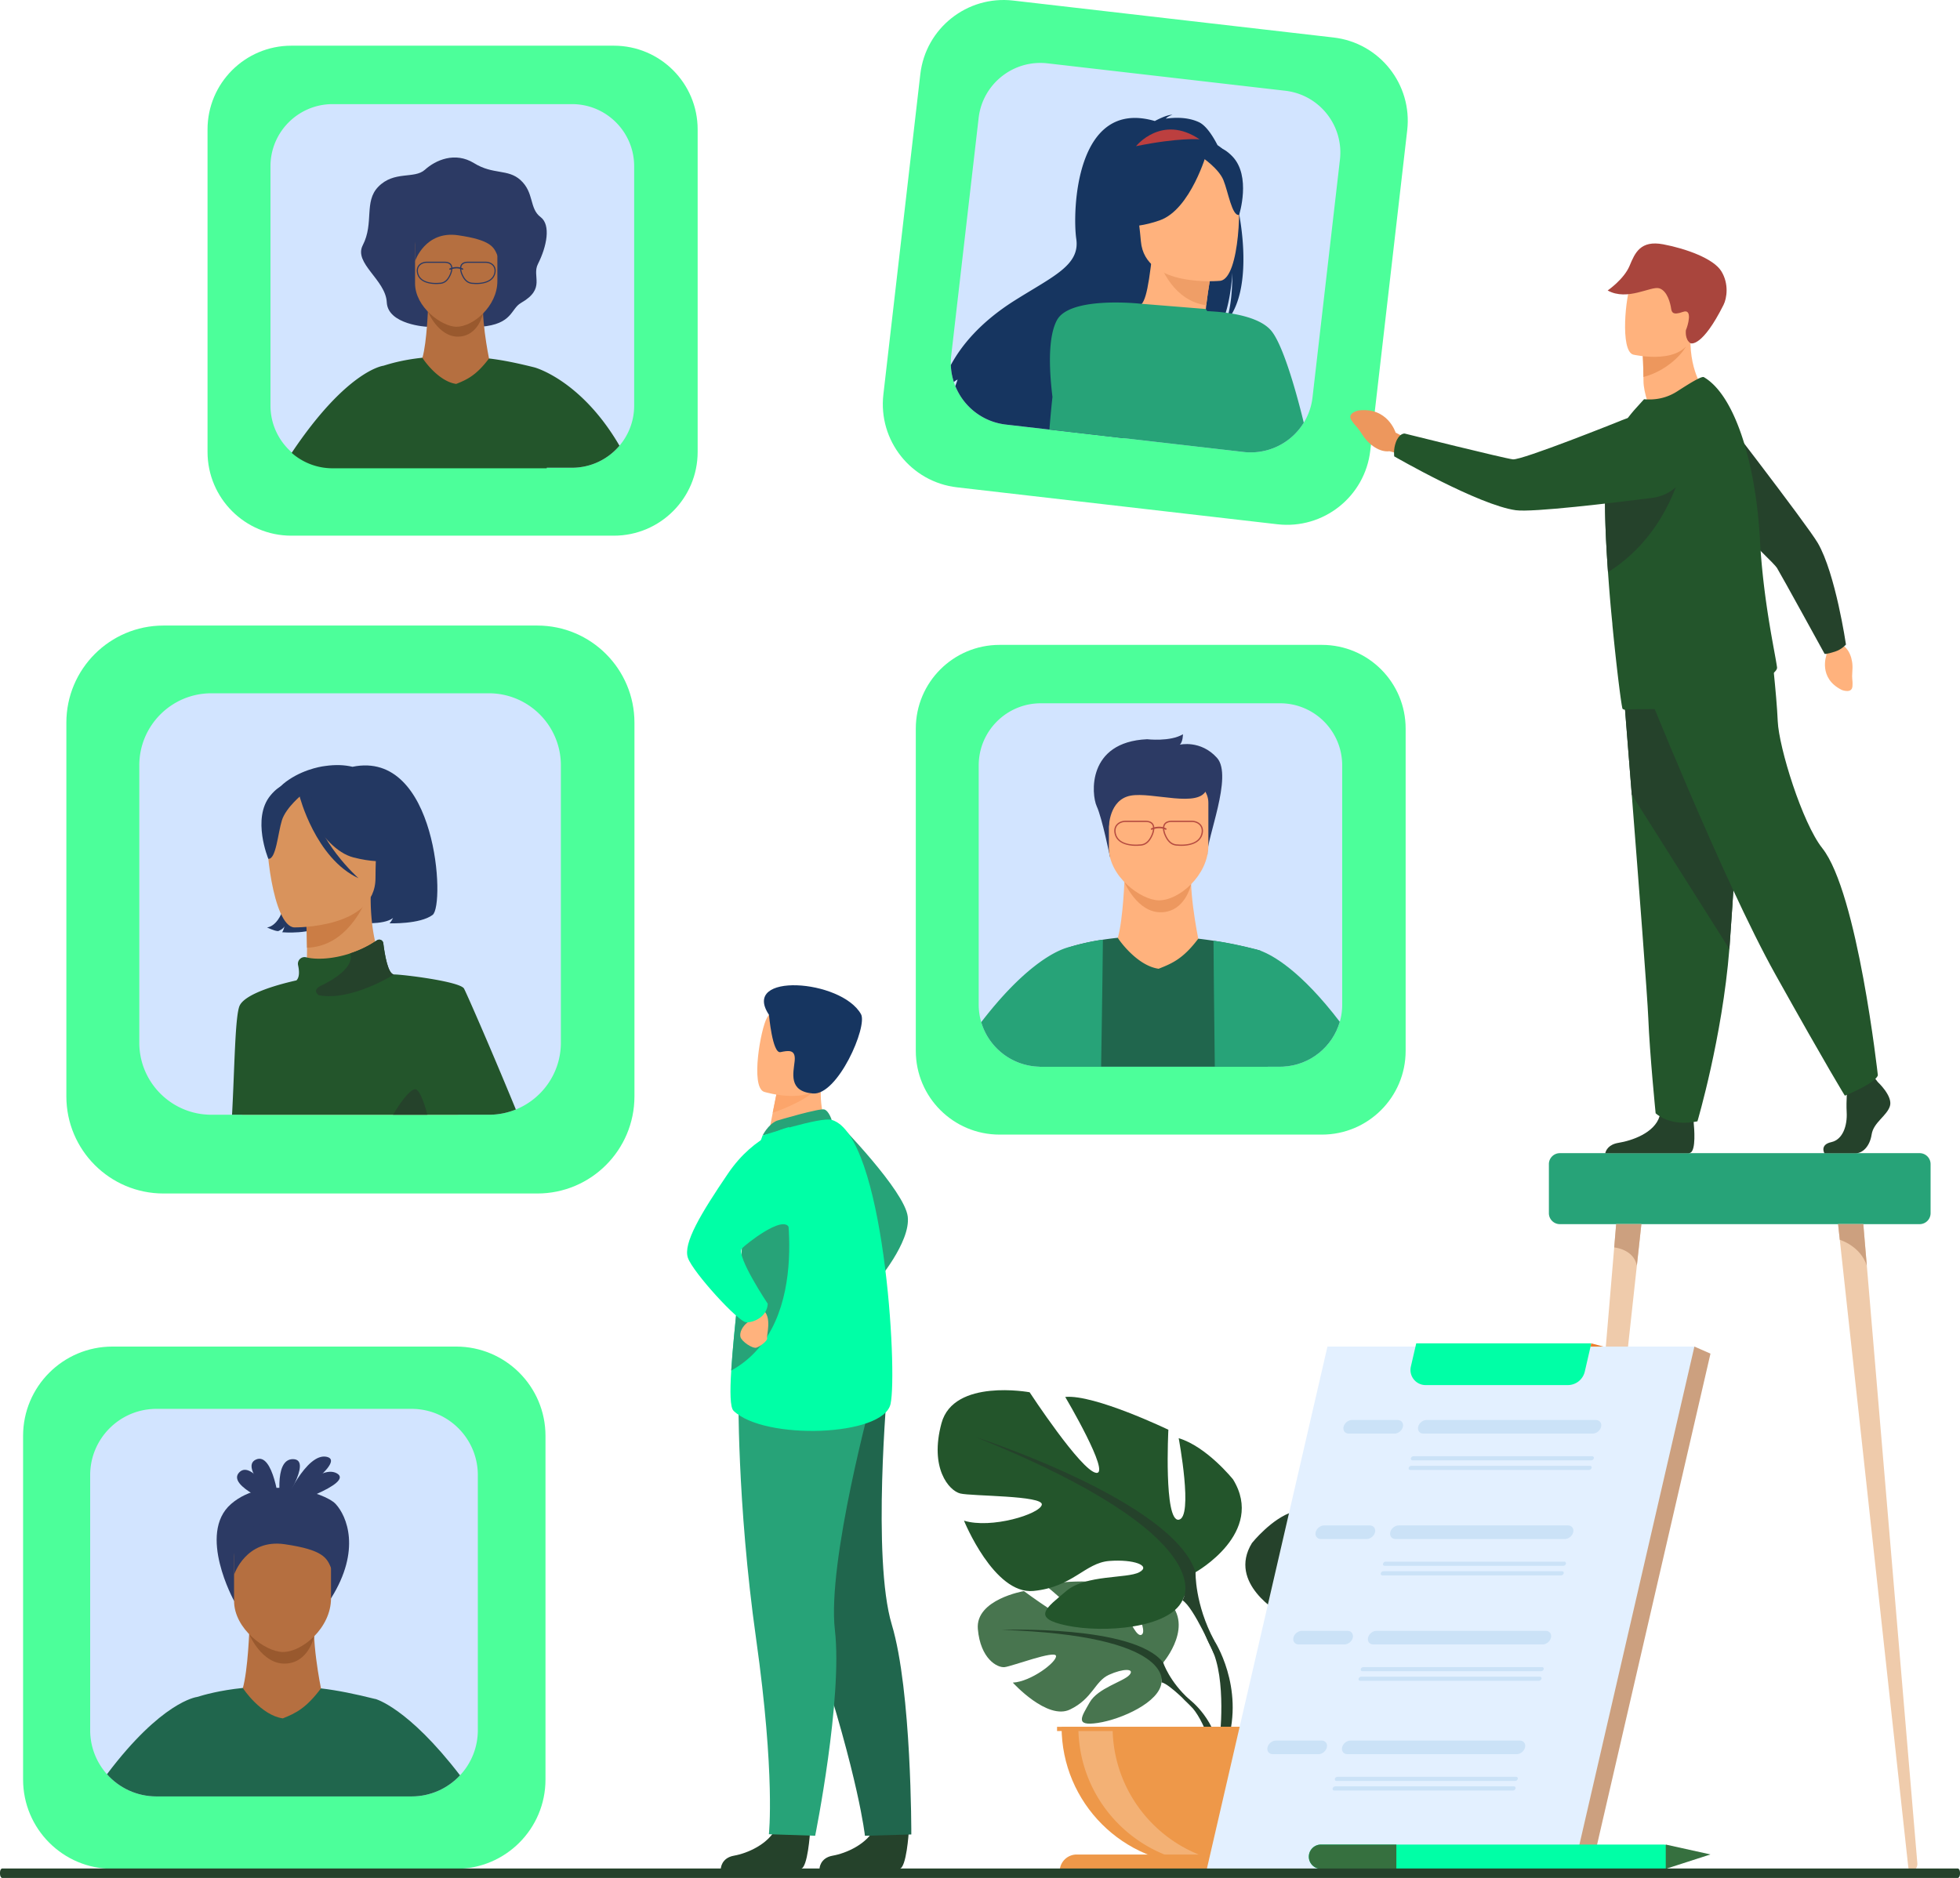 <svg xmlns="http://www.w3.org/2000/svg" width="14360" height="13762.248" viewBox="0 0 14360 13762.248"><g transform="translate(-11236.648 -4185.752)"><path d="M19758.7,16369.7s245.6-286.57,15.1-468.7c0,0-168.369-101.89-305.7-93.56,0,0,194.561,326.22,131.689,358.58-62.98,32.47-190.641-379.14-190.641-379.14s-383.131-37.07-506.41,22.1c0,0,327.58,268.09,258.539,284.1-69.01,15.93-422.77-247.23-422.77-247.23s-356.631,60.7-337.619,278.26,141.84,284.74,195.881,278.971c54.02-5.74,369.971-126.32,376.85-82.18,6.9,44.28-183.34,188.91-316.471,195.689,0,0,251.461,277.34,418.58,197.32,167.01-80.131,181.289-206.971,285.439-254.529,104.26-47.561,193.109-47.461,150.08,1.119-42.93,48.49-231.439,95.631-291,201.02-59.59,105.391-113.09,176.461,59.779,150.381,172.971-25.98,454-152.43,466.33-297.359l12.34-144.84Z" fill="#48754f"/><path d="M18576.1,16130s968.619-37.29,1182.59,239.73c0,0,47.24,141.641,192.891,270.76l22.689,61.74s-167.939-176.881-227.92-187.66C19746.35,16514.57,19840.23,16171.38,18576.1,16130Z" fill="#25422b"/><path d="M19951.6,16640.5s207.91,153.67,222.289,428.439l-37.711,3.391s-66.449-284.119-186.43-395.15c-120.07-111.141,1.85-36.68,1.85-36.68Z" fill="#25422b"/><path d="M20617.6,16009.3s-390.83-218.88-208.41-515.84c0,0,145.85-182.42,302.189-229.27,0,0-83.42,442.92,0,453.29,83.391,10.49,57.311-500.23,57.311-500.23s411.631-197.94,573.15-182.32c0,0-255.25,432.44-171.891,422.05,83.35-10.47,369.9-448.13,369.9-448.13s422.16-78.17,489.76,171.95c67.8,250.1-41.68,375.21-104.09,390.83-62.619,15.61-463.83,10.37-453.461,62.45,10.561,52.17,281.57,135.48,432.52,88.64,0,0-166.711,411.59-385.461,390.73-218.961-20.74-286.76-156.22-422.16-166.71-135.48-10.37-234.49,26.1-166.711,62.56,67.7,36.47,296.93,11.92,406.4,104.99s198.02,150.37-5.18,191.97c-203.2,41.69-568.02,15.71-640.949-140.63l-72.92-156.33Z" fill="#25422b"/><path d="M21836.8,15259s-1094.07,354.35-1219.18,750.33c0,0,5.24,177.19-104.16,380.35v78.17s114.52-265.71,177.08-302.19c0,0-244.881-343.88,1146.26-906.66Z" fill="#6bb7bf"/><path d="M20513.5,16389.6s-168.76,256.289-72.619,568.25l43.449-11.73s-42.119-343.57,46.119-516.34C20618.789,16256.989,20513.5,16389.6,20513.5,16389.6Z" fill="#6bb7bf"/><path d="M19995.9,15707.5s515.119-288.53,274.77-680.1c0,0-192.289-240.35-398.34-302.19,0,0,109.811,583.84,0,597.6-109.9,13.78-75.6-659.43-75.6-659.43s-542.641-261.02-755.57-240.35c0,0,336.58,570.07,226.689,556.3-109.92-13.67-487.7-590.62-487.7-590.62s-556.32-103.02-645.58,226.59c-89.35,329.73,54.961,494.58,137.34,515.22,82.369,20.56,611.25,13.68,597.59,82.4-13.76,68.71-370.9,178.61-570.18,116.77,0,0,219.82,542.56,508.369,515.14,288.42-27.54,377.779-206.05,556.289-219.83,178.641-13.76,309.07,34.42,219.82,82.5-89.26,48.05-391.449,15.71-535.76,138.35-144.221,122.63-261.01,198.13,6.881,253.09s748.689,20.64,844.84-185.41l96.141-206.03Z" fill="#23552b"/><path d="M18388.7,14718.3s1442.35,467.05,1607.2,989.17c0,0-6.881,233.47,137.43,501.36v103.01s-151.189-350.27-233.57-398.34c0,0,322.83-453.38-1511.061-1195.2Z" fill="#25422b"/><path d="M20133.3,16208.9s222.391,337.82,95.641,749.01l-57.311-15.42s55.561-452.881-60.82-680.69c-116.369-227.73,22.49-52.9,22.49-52.9Z" fill="#25422b"/><path d="M20023.5,17849.6c557.24,0,1009.061-451.85,1009.061-1009.189H19014.4C19014.4,17397.75,19466.16,17849.6,20023.5,17849.6Z" fill="#ee9849"/><path d="M20271.8,17841.8a1012.106,1012.106,0,0,1-125.33,7.8c-557.34,0-1009.09-451.85-1009.09-1009.189h250.74c0,514.92,385.49,939.65,883.68,1001.391Z" fill="#f3b175"/><path d="M21046.5,17900.8H19000.42a124.541,124.541,0,0,1,124.49-124.5h1797.02a124.546,124.546,0,0,1,124.57,124.5Z" fill="#ee9849"/><path d="M18981.2,16871.4h2074.3v-31H18981.2Z" fill="#ee9849"/><path d="M25301,13156.7H22664.98c-44.27,0-80.369-36.05-80.369-80.2v-359.84c0-44.15,36.1-80.2,80.369-80.2H25301a80.4,80.4,0,0,1,80.16,80.2v359.84A80.4,80.4,0,0,1,25301,13156.7Z" fill="#27a378"/><path d="M23262.2,13156.7l-33.1,304.46-480.98,4407.16c-1.189,15.42-12.16,27.02-25.119,27.02-24.73,0-43.869-25.58-41.279-54.961l381.471-4513.16,14.359-170.52h184.65Z" fill="#efcbab"/><path d="M23262.2,13156.7l-33.1,304.46c-22.73-121.3-165.91-133.94-165.91-133.94l14.359-170.52Z" fill="#cca07f"/><path d="M25242.8,17895.4c-12.961,0-23.93-11.6-25.119-27.02l-480.98-4407.16-20.74-189.92-12.369-114.54h184.66l14.35,170.52,11.369,133.74,370.109,4379.421c2.59,29.381-16.551,54.961-41.279,54.961Z" fill="#efcbab"/><path d="M24913.9,13461c-47.061-145.05-197.82-189.62-197.82-189.62l-.189-.1-12.369-114.54h184.66l14.35,170.52Z" fill="#cca07f"/><path d="M15734,8111.38H13371.2c-339.07,0-614.03-274.88-614.03-614V5134.55c0-339.12,274.96-613.99,614.03-613.99H15734c339.16,0,614.03,274.87,614.03,613.99V7497.38C16348.03,7836.5,16073.16,8111.38,15734,8111.38Z" fill="#4cff9a"/><path d="M15882.9,5404.43V7157.84a453.815,453.815,0,0,1-107.64,294.17c-83.51,98.69-208.4,161.42-347.89,161.42h-1753.49a453.268,453.268,0,0,1-300.33-113.02c-95.22-83.53-155.32-206.03-155.32-342.57V5404.43c0-251.62,204.01-455.67,455.65-455.67h1753.49c251.66,0,455.53,204.05,455.53,455.67Z" fill="#d2e4ff"/><path d="M14364.4,6580.32s-286.07-14.34-294.09-179.41c-8.02-165.09-244.36-285.48-175.84-417.99,83.91-162.56,7.3-318.8,113.29-428.07,116.69-120.41,264.2-55,342.05-125.15,77.75-70.16,220.01-134.83,360.33-48.16s247.43,40.02,339.68,123.49c101.9,92.21,63.28,208.29,147.31,271.32,77.03,57.77,45.7,215.65-19.23,343.91-46.74,92.47,61.02,179.11-124.07,285.36-76.93,44.23-60.3,155.5-294.07,174.7-105.39,8.64-333.94-40.7-395.36,0Z" fill="#2c3a64"/><path d="M14373,6433.91s-8.32,257.94-41.3,373.48l-261.31,182.29,983.52,147.18-234.51-324.08s-70.87-345.84-33.68-473.76c37.17-127.95-412.72,94.89-412.72,94.89Z" fill="#b56f40"/><path d="M14371.5,6469.53c0-.08,77.85,187.23,224.34,183.12,146.47-4.13,179.85-169.8,179.85-169.8l-404.19-13.32Z" fill="#99592e"/><path d="M14579,6580.3c-106.11-1.89-301.47-143.21-301.47-318.28V5988.87c0-63.91,44.57-116.22,99.01-116.22h405.02c54.44,0,99.01,52.31,99.01,116.22v257.7c0,183.56-179.75,335.86-301.57,333.73Z" fill="#b56f40"/><path d="M15153.8,6878.54c0-.02-.1-.02-.1-.04-119.05-29.91-231.02-53.7-334.36-65.72-91.41,121.2-156.84,153.52-240.35,186.51-134.24-18.55-247.35-188.09-247.35-191.9-146.27,14.94-244.76,45.89-285.04,58.43a1.926,1.926,0,0,0-.4.08c-11.7,1.47-273.23,42.04-672.69,638.62a453.184,453.184,0,0,0,300.33,113.04h1568.689c-.1-1.39-.1-2.73-.19-4.13h184.99c139.49,0,264.38-62.73,347.89-161.42-280.71-482-621.42-573.47-621.42-573.47Z" fill="#23552b"/><path d="M14277.5,6099.64s73.64-224.94,315.03-189.84c241.49,35.08,262.33,86.67,288.01,146.49,25.69,59.84,75.2-218.72,75.2-218.72L14671,5752.96s-344.6,39.21-369.37,97l-24.75,57.77.62,191.91Z" fill="#2c3a64"/><path d="M14858.3,6184.05c-7.52,37.19-35.46,60.92-83.02,70.57-36.25,7.42-70.77,3.39-71.07,3.31h-.52c-35.33,0-60.4-20.62-78.79-64.81-2.55-5.76-7.69-19.7-8.93-34.3v-.07c2.47.99,4.83,2.09,7.3,3.36a5.044,5.044,0,0,0,4.73-8.91,91.315,91.315,0,0,0-12.03-5.14v-.12c.52-6.84,2.28-13.44,5.96-18.97,7.5-11.36,22.2-17.07,43.56-17.07h128.08c22.71,0,42.63,8.34,54.44,22.86,10.59,12.86,14.18,29.93,10.29,49.29Zm-316.07-24.39c-1.44,14.32-6.58,27.78-8.84,33.46-18.48,44.19-43.55,64.81-78.88,64.81h-.52c-.4.08-34.82,4.11-71.09-3.31-47.54-9.65-75.48-33.38-82.98-70.57-3.8-19.36-.42-36.43,10.27-49.29,11.81-14.52,31.73-22.86,54.44-22.86h128.18c21.38,0,35.96,5.71,43.56,17.07,3.81,5.79,5.54,12.71,5.96,19.89v.05a108.725,108.725,0,0,0-11.21,4.17,5.061,5.061,0,0,0-2.55,6.68,5.224,5.224,0,0,0,4.61,2.95,5.644,5.644,0,0,0,2.17-.46c.1-.05,2.67-1.17,6.88-2.63v.04Zm312.36-30.27c-13.56-16.49-35.76-25.88-61.02-25.88h-128.08c-24.45,0-41.4,6.94-50.65,20.78a44.9,44.9,0,0,0-7.18,21.19v.06c-21.48-5.36-42.44-2.63-57.01,1v-.08a46.721,46.721,0,0,0-7.28-22.17c-9.16-13.84-26.21-20.78-50.56-20.78h-128.18c-25.26,0-47.56,9.39-61.02,25.88-12.22,14.94-16.33,34.46-11.9,56.32,14.58,72.46,97.99,81.7,139.69,81.7a226.494,226.494,0,0,0,23.31-1.08c39.02-.06,66.46-22.34,86.38-69.99,3.39-8.16,8.94-23.4,9.75-39.33h0c13.88-3.69,35.14-7.02,56.52-1.16h0c.6,16.34,6.26,32.15,9.65,40.49,20.02,47.65,47.44,69.93,86.48,69.99a226.585,226.585,0,0,0,23.32,1.08c41.69,0,125.11-9.24,139.68-81.62,4.43-21.94.32-41.46-11.9-56.4Z" fill="#2c3a64"/><path d="M20595.6,8027.75l-2347.291-270.68c-336.811-38.87-578.4-343.45-539.57-680.31l270.66-2347.28c38.83-336.88,343.49-578.47,680.289-539.63l2347.3,270.71c336.82,38.84,578.51,343.42,539.631,680.29L21276.01,7488.12c-38.881,336.89-343.5,578.48-680.41,539.63Z" fill="#4cff9a"/><path d="M21053.7,5355.71,20852.83,7097.58a451.971,451.971,0,0,1-63.99,185.65v.08a455.617,455.617,0,0,1-391.859,217.68h-.1a446.736,446.736,0,0,1-48.9-2.98l-738.439-85.16-146.051-16.83-477.131-55.06-61.32-7.1-318.939-36.77c-171.529-19.78-309.881-132.47-370.289-282.05-4.01-9.73-7.6-19.54-10.779-29.51a454.06,454.06,0,0,1-19.311-193.25l200.91-1741.86c28.75-249.99,254.83-429.32,504.85-400.46L20653.34,4850.8c249.92,28.86,429.08,254.85,400.359,504.91Z" fill="#d2e4ff"/><path d="M20316.1,5757.73c-.2-1.42-.42-2.81-.721-4.13-5.66-31.83-12.029-63.41-18.91-94.48v-.08c38.73-249.02-56.91-355.47-139.58-409.49v-.02c-44.49-86.83-91.93-148.01-136.939-168.76-82.16-37.95-176.461-34.9-241.789-25.51,15.42-18.86,48.08-28.02,48.08-28.02-41.2-2.63-128.7,45.43-128.7,45.43-584.971-170.58-603.779,671.2-575.52,864.05,28.131,192.85-168.68,273.13-450.631,450.73-256.17,161.35-394.119,335.31-468.381,473.25a447.136,447.136,0,0,0,22.08,124.83c9.25-8.32,18.48-14.6,27.631-17.97-.51,1.71-7.49,20.7-16.85,47.48,60.41,149.58,198.76,262.27,370.289,282.05l318.939,36.77,61.32,7.1,477.131,55.06c50.109-71.05,104.77-144.6,161.471-217.58,138.051-177.92,288.939-352.52,420.221-479.59,43.33-41.95,84.43-78.65,122.311-108.66,1.34-1.07,2.779-2.23,4.131-3.31,18.369-32.64,33.26-70.49,45.189-109.63,40.359-132.02,47.961-279,48.58-293.6.1,136.36-11.91,230.92-27.52,296.47a515.072,515.072,0,0,1-19.721,65.23,353.951,353.951,0,0,0,44.779-61.34c99.43-170.42,100.67-456.28,53.109-726.28Z" fill="#163560"/><path d="M20079.3,6640.23c1.84,1.05-192.609,75.11-326.131,21.49-125.609-50.35-191.039-228.34-189.2-228.52,56.189-4.59,80.74-78.25,116.99-402.85l24.25,7.77,408.189,130.85s-24.76,130.34-39.24,254.12c-12.32,103.93-17.35,203.28,5.141,217.14Z" fill="#ffb27d"/><path d="M19559.9,5257.08s188.18-237.43,465.211-50.54C20025.111,5206.54,19871.861,5193.15,19559.9,5257.08Z" fill="#bc3f3f"/><path d="M20113.4,6168.97s-24.76,130.34-39.24,254.12c-232.949-33.53-331.98-260.98-368.949-384.97Z" fill="#ef9e67"/><path d="M20178.8,6243.45s-553.84,55.9-583.439-289.56c-29.471-345.46-120.779-570.91,231.641-621.21,352.32-50.31,432.42,75.66,470.33,188.57s24.77,698.75-118.529,722.2Z" fill="#ffb27d"/><path d="M20078.9,5302.93s-117.721,418.13-345.75,497.71c-227.92,79.59-334.35,25.65-334.35,25.65s166.83-157.08,183.061-408.12c0,0,366.18-298.52,497.039-115.24Z" fill="#163560"/><path d="M20043.9,5339s121.1,80.94,156.119,166.57c35.131,85.67,62.75,265.74,115.039,255.13,0,0,91.211-285.16-50.529-430.17-150.279-153.77-220.631,8.47-220.631,8.47Z" fill="#163560"/><path d="M20553.4,6613.02c-57.539-72.12-175.15-109.63-290.49-129.01-8.43-1.32-16.75-2.66-25.061-3.89-7.1-.98-14.08-1.98-21.061-2.87-48.7-6.37-95.32-9.66-135.08-11.39-5.939-8.42-9.551-13.6-10.67-15.17a2.46,2.46,0,0,1-.42-.51l-468.381-37.92-4.939-.42s-.3,0-.92-.04c-.3,0-.619-.1-1.039-.1-35.33-3.79-520.461-51.95-614.34,119.21-61.32,111.89-62.561,325.92-33.49,563.44-8.83,80.56-16.01,162.52-22.49,239.51l61.32,7.1,477.131,55.06,146.051,16.83,738.439,85.16a446.707,446.707,0,0,0,48.9,2.98h.1a455.617,455.617,0,0,0,391.859-217.68v-.08C20717.85,6992.55,20628.99,6707.93,20553.4,6613.02Z" fill="#27a378"/><path d="M20921.5,12500.5H18559.93c-338.859,0-613.631-274.77-613.631-613.67V9525.33c0-338.94,274.77-613.66,613.631-613.66H20921.5c338.84,0,613.631,274.72,613.631,613.66v2361.5C21535.131,12225.73,21260.342,12500.5,20921.5,12500.5Z" fill="#4cff9a"/><path d="M21070.3,9795.08v1752.39a462.07,462.07,0,0,1-17.551,126.25c-52.881,183.19-217.539,318.98-415.471,328.55-7.4.4-14.8.58-22.3.58H18862.529c-3.17,0-6.26,0-9.449-.18-2.869,0-5.939-.08-8.93-.24-198.66-7.84-364.551-142.98-418.471-326a453.134,453.134,0,0,1-18.48-128.96V9795.08c0-251.56,203.9-455.46,455.33-455.46h1752.449c251.461,0,455.32,203.9,455.32,455.46Z" fill="#d2e4ff"/><path d="M19476.4,10607s-10.051,311.66-49.91,451.27l-315.75,220.23,1188.439,177.88-283.41-391.63s-85.561-417.84-40.66-572.43c44.869-154.56-498.711,114.68-498.711,114.68Z" fill="#ffb27d"/><path d="M19474.8,10650c0-.1,93.881,226.21,270.961,221.22,177-4.96,217.26-205.15,217.26-205.15L19474.8,10650Z" fill="#ed985f"/><path d="M19369.1,10466.9s-57.211-285.38-97.07-371.83c-39.85-86.4-73.15-472.03,368.949-491.98,0,0,169.6,19.95,262.641-36.56,0,0,0,56.51-23.211,76.46,0,0,152.85-36.57,272.52,96.41s-79.711,598.38-69.76,708.07l-714.07,19.43Z" fill="#2c3a64"/><path d="M19725.4,10783.8c-128.2-2.25-364.35-173.03-364.35-384.54v-330.03c0-77.25,53.92-140.45,119.67-140.45h489.34c65.84,0,119.76,63.2,119.76,140.45v311.34C20089.82,10602.359,19872.48,10786.39,19725.4,10783.8Z" fill="#ffb27d"/><path d="M19361.1,10245.5s.721-198.3,157.779-228.78c157.051-30.5,508.66,96.63,558.471-47.96,49.91-144.6-679.48-142.11-716.25-49.88C19324.43,10011.149,19361.1,10245.5,19361.1,10245.5Z" fill="#2c3a64"/><path d="M20525.6,12002.8H18862.5c-3.17,0-6.26,0-9.449-.18,42.119-380.98,132.41-840.47,204.619-870.72,0,0,8.211-3.05,24.15-7.99a1.207,1.207,0,0,1,.4-.08c37.7-11.81,117.711-33.8,233.99-51.63.189,0,.609-.08.811-.08q50.414-7.77,109.5-13.94c0,4.63,136.721,204.48,298.92,226.91,100.859-39.9,180.051-73.86,290.359-220.39,36.381,4.29,73.641,9.23,111.77,15.18,92.65,14.25,190.32,33.64,292.221,59.36,12.131,2.97,24.25,6.1,36.471,9.39h.1c4.83,1.16,9.65,2.48,14.48,3.79,0,0,1.24,5.03,4.109,34.88v.08c6.279,67.68,21.16,262.85,50.65,815.42Z" fill="#20664d"/><path d="M19070.8,11126a9.076,9.076,0,0,0-1.221.32,235.447,235.447,0,0,0-25.381,7.36c-.619.24-1.34.4-1.859.58a6.181,6.181,0,0,1-1.41.48,5.744,5.744,0,0,1-1.039.33c-87.721,30.41-307.43,141.89-614.25,541.35,53.92,183.02,219.811,318.16,418.471,326,2.99.16,6.061.24,8.93.24,3.189.18,6.279.18,9.449.18h441.48c4.83-281.39,8.221-526.19,10.369-693.979.82-74.1,1.561-133.12,2.051-173.79.42-40.74.619-62.91.619-62.91-.2,0-.619.08-.811.08-87.01,10.41-193.73,38.92-245.4,53.76Z" fill="#27a378"/><path d="M20470.8,11152.5c-22.279-8.31-37.59-11.7-45.189-13.02-.2,0-.32,0-.32-.08-58.74-14.83-191.449-46.74-297.76-59.52v.08c0,2.39.3,53.08,1.02,140.56v.08c.52,56.08,1.141,127.31,1.85,210.58,1.539,155.08,3.59,352.06,6.58,571.7h477.93c7.5,0,14.9-.18,22.3-.58,197.93-9.57,362.59-145.36,415.471-328.55-286.971-375.73-491.91-488-581.881-521.25Z" fill="#27a378"/><path d="M20039.3,10290.8c-8.41,41.74-39.859,68.44-93.26,79.33-40.779,8.32-79.51,3.79-79.93,3.71h-.6c-39.66,0-67.8-23.17-88.65-72.89-2.68-6.51-8.52-22.09-9.949-38.58v-.02a73.8,73.8,0,0,1,8.211,3.75,5.668,5.668,0,1,0,5.318-10.01,102.312,102.312,0,0,0-13.631-5.84v-.08c.59-7.68,2.551-15.02,6.66-21.36,8.529-12.7,25.061-19.21,48.99-19.21h144.119c25.58,0,47.859,9.4,61.32,25.73,11.8,14.5,15.83,33.72,11.4,55.47Zm-355.391-27.43c-1.561,16.07-7.3,31.23-9.869,37.58-20.859,49.72-49,72.89-88.641,72.89h-.619c-.41.08-39.24,4.61-79.92-3.71-53.5-10.89-84.83-37.59-93.27-79.33-4.4-21.75-.391-40.97,11.41-55.47,13.359-16.33,35.75-25.73,61.32-25.73h144.01c24.029,0,40.58,6.51,49,19.21,4.41,6.52,6.359,14.36,6.779,22.35v.1a118.783,118.783,0,0,0-12.641,4.69,5.665,5.665,0,0,0,2.371,10.81,5.476,5.476,0,0,0,2.35-.5c.1-.06,2.99-1.32,7.721-2.95v.06Zm351.279-34.06c-15.211-18.55-40.16-29.2-68.609-29.2h-144.119c-27.32,0-46.52,7.94-56.91,23.41a54.24,54.24,0,0,0-8.1,23.85v.06c-24.141-5.98-47.66-2.91-63.99,1.18v-.1c-.83-8.81-3.189-17.39-8.211-24.99-10.391-15.47-29.5-23.41-56.92-23.41h-144.01c-28.461,0-53.4,10.65-68.619,29.2-13.76,16.83-18.381,38.74-13.439,63.39,16.43,81.4,110.221,91.77,157.039,91.77,14.4,0,24.449-1,26.3-1.16,43.85-.08,74.68-25.12,97.17-78.72,3.811-9.08,9.961-26.31,10.891-44.19v-.03c15.52-4.16,39.439-7.87,63.471-1.33v.02c.721,18.41,7.1,36.21,10.99,45.53,22.5,53.6,53.32,78.64,97.18,78.72,1.85.16,11.82,1.16,26.3,1.16,46.84,0,140.619-10.37,157.051-91.77,4.93-24.65.3-46.56-13.461-63.39Z" fill="#b64c41"/><path d="M15173.2,12932.1H12434.48c-393,0-711.62-318.62-711.62-711.72V9481.68c0-393.04,318.62-711.68,711.62-711.68H15173.2c393.1,0,711.74,318.64,711.74,711.68v2738.7C15884.94,12613.479,15566.3,12932.1,15173.2,12932.1Z" fill="#4cff9a"/><path d="M15345.9,9794.5v2032.3c0,221.53-136.42,411.25-329.83,489.62-11.41,4.63-22.91,8.83-34.72,12.64a525.549,525.549,0,0,1-163.61,25.89H12785.37c-291.7,0-528.16-236.46-528.16-528.15V9794.5c0-291.72,236.46-528.16,528.16-528.16h2032.37c291.72,0,528.16,236.44,528.16,528.16Z" fill="#d2e4ff"/><path d="M13819.1,9805.05h0c-56.81-13.62-122.95-16.87-199.89-5.84,0,0-137.75,13.56-267.27,101.04-103.02,69.53-251.66,219.71-85.45,631.57l78.77,141.67c-26.28,308.57-152.53,308.59-152.53,308.59s55.28,27.22,81.88,27.22c0,0,38.92-14.88,46.62-36.4,0,0-7.7,33.82-17.67,44.59,0,0,214.27,20.3,321.3-60.58,58.14-43.99,121.82-147.16,162.92-252.34l162.08,11.41c1.75,69.7-23.22,149.42-101.18,232.7,0,0,199.89,19.62,267.59-35.74,0,0-13.36,26.98-25.69,39.1,0,0,223.5,8.04,315.75-61.67,92.35-69.7,33.08-1213.17-587.229-1085.32Z" fill="#233862"/><path d="M14593.5,12355H13011.15c-19.21-122.74-31.01-237.28-23.61-347.16,9.33-138.01,70.25-262.29,142.16-363.19,117.19-164.55,263.46-267.29,263.46-267.29s3.69-.74,9.95-1.81c11.31-1.98,30.83-5.11,51.67-7h.32c19.62-10.39,27.63-82.04,30.09-165.97.62-23.33.82-47.59.82-71.71-.1-20.88-.4-41.92-.82-62.6-.3-9.65-.52-19.2-.82-28.69-.12-2.72-.12-5.37-.22-8-.1-4.05-.3-8-.4-11.97-.1-3.05-.2-6.08-.32-9.13-.1-4.78-.4-9.41-.49-14.02-.32-6.26-.52-12.38-.72-18.4-.12-1.3-.22-2.55-.22-3.85-.2-5.7-.52-11.23-.72-16.67-.3-6.58-.72-13.02-1.02-19.13l-.2-4.7c-.51-9.81-1.04-18.96-1.55-27.2-.1-2.23-.2-4.45-.3-6.6-.12-2.55-.22-4.95-.42-7.26-.2-2.29-.2-4.53-.4-6.58-.42-6.94-.82-12.78-1.14-17.49,0-1.08-.1-2.07-.19-3.05-.12-1.16-.12-2.21-.22-3.13-.3-4.37-.4-6.7-.4-6.7l267.05-52.83h.1l182.94-36.27,21.48-4.23,5.34-1.05v.34a1609.08,1609.08,0,0,0,10.27,189.78,1267.157,1267.157,0,0,0,22.39,134.14v.08c33.28,147.59,85.15,236.48,122.64,251.12h0a26.294,26.294,0,0,0,3.79,1.34c182.12,37.34,458.95,509.83,482.06,1016.88Z" fill="#d9935c"/><path d="M13475.4,10855.7s10.17,141.66,10.47,275.13c251.95-7.1,385.08-236.9,439.62-364.29Z" fill="#cb7d45"/><path d="M13391.3,10982.1s595.96,9.83,596.38-361.42c.4-371.28,77.65-620.05-302.91-642.02-380.48-22-454.64,119.58-484.83,243.5-30.31,123.87,36.25,747.81,191.36,759.94Z" fill="#d9935c"/><path d="M13413.3,9969.52s163.22,435.56,413.64,499.97c250.54,64.39,359.1-2.71,359.1-2.71s-192.07-152.59-231.94-418.99c0,0-417.64-285.59-540.8-78.27Z" fill="#233862"/><path d="M13453.8,10004.9s-121.82,97.25-151.61,191.79c-29.69,94.55-43.04,289.17-99.75,282.57,0,0-122.96-296.05,15.22-463.55,146.46-177.58,236.14-10.81,236.14-10.81Z" fill="#233862"/><path d="M13431.2,10019.6s116.26,456.12,432.22,602.21c0,0-315.96-280.24-342.87-581.35C13493.75,9739.37,13431.2,10019.6,13431.2,10019.6Z" fill="#233862"/><path d="M14938.6,12129.6c-10.15-24.23-20.22-48.16-29.99-71.69q-7.545-17.7-14.78-34.91a2.465,2.465,0,0,0-.32-.94c-137.73-327.06-246.83-573.99-257.5-592.04-30.73-51.94-450.53-103.47-512.05-103.13-44.68,0-69.13-147.84-78.98-228.79-2.89-22.27-28.14-33.97-46.75-21.27-4.3,2.95-8.83,5.94-13.24,8.73-5.54,3.55-10.98,7.02-16.43,10.47q-8.339,5.084-16.65,9.89c-3.69,2.15-7.4,4.29-11.09,6.36-4.2,2.39-8.43,4.61-12.64,6.84-3.79,2.06-7.7,4.03-11.5,6.03-3.79,1.95-7.6,3.86-11.51,5.76-3.89,1.89-7.6,3.71-11.39,5.52-3.09,1.4-6.06,2.81-9.15,4.21-5.54,2.55-11.09,5.02-16.73,7.32-3.91,1.75-8.02,3.39-11.93,5.04-2.77,1.16-5.64,2.32-8.41,3.39-15.32,6-30.73,11.53-45.83,16.47-127.98,42.06-247.65,46.03-316.56,29.7-1.76-.42-3.39-.82-5.03-1.24-35.13-9.07-67.18,22.17-59.58,57.71,9.25,42.05,11.61,88.06-12.12,111.29-106.63,23.75-366.09,89.98-414.66,182.3-34.94,66.21-38.11,455.94-57.01,802.36h1880.95a525.549,525.549,0,0,0,163.61-25.89c11.81-3.81,23.31-8.01,34.72-12.64-26.18-63.77-52.18-126.35-77.45-186.85Z" fill="#23552b"/><path d="M14368.1,12355h-252.27c63.79-105.59,124.69-182.33,159.83-186.65,30.19-3.59,62.35,75.71,92.44,186.65Z" fill="#25422b"/><path d="M14124,11326.9s-314.31,199.05-552.11,151.93c0,0-56.99-36.03,21.68-72.32,73.96-33.97,245.91-134.47,208.2-233.62,65.23-21.29,132.71-52.52,196.5-96.07,18.61-12.69,43.86-1,46.65,21.27,9.95,80.95,34.5,228.81,79.08,228.81Z" fill="#25422b"/><path d="M17385.3,12422.2s478.551,489.53,501.859,678.34c23.23,188.68-230.8,484.09-230.8,484.09L17385.3,12422.2Z" fill="#27a378"/><path d="M17171.6,17610.8s-16.449,266.15-68,269.949c-6.779.51-261.109.51-261.109.51l-324.58-1.85s2.061-78.27,96.961-94.8c94.92-16.529,253.711-83.2,311.24-208.631,60.4-131.99,245.49,34.82,245.49,34.82Z" fill="#25422b"/><path d="M17894.7,17610.8s-16.551,266.15-68,269.949c-6.9.51-261.211.51-261.211.51l-324.58-1.85s2.15-78.27,96.949-94.8c94.9-16.529,253.811-83.2,311.25-208.631,60.48-131.99,245.59,34.82,245.59,34.82Z" fill="#25422b"/><path d="M16812.1,14750.5s84.949,543.06,401.641,1506.95c316.76,964,359.92,1381.45,359.92,1381.45l339.77-9.551s2.869-1053.48-143.07-1538.189c-145.971-484.73-31.551-1747.52-31.551-1747.52L16812.1,14750.5Z" fill="#20664d"/><path d="M16646.7,14373.3s-12.02,818.33,129.641,1823c141.539,1004.78,93.561,1431.261,93.561,1431.261l339.08,11.311s202.67-1005.1,144.52-1507.99c-58.029-502.9,277.539-1725.65,277.539-1725.65l-984.34-31.93Z" fill="#27a378"/><path d="M17303.2,12458.5l-180.66,118.43-261.109-48.69c3.59-21.04,20.84-108.46,36.551-187.55.939-4.63,1.949-9.36,2.77-13.88,13.461-67.38,25.07-125.21,25.07-125.21l243.859-107.54,91.01-40.16c-.32,1.43-7.1,74.77-8.02,85.46-17.051,190.02,50.529,319.14,50.529,319.14Z" fill="#ffb27d"/><path d="M16928.2,12398.7c5.131-2.16,314.51-93.47,348.109-82.38,33.58,11.09,53.529,76.12,53.529,76.12l-506.09,114.42s39.84-80.94,104.449-108.16Z" fill="#27a378"/><path d="M17761.3,14474.4c-52.381,239.24-925.07,267.59-1150.02,50.44-25.689-24.75-26.91-139.89-17.25-295.19,18.9-303.33,79.5-759.6,81.85-992.78,1.141-112.58,16.641-227.73,37.289-332.28,43.75-222.9,110.641-397.72,110.641-397.72s426.26-137.86,506.09-114.42C17714.041,12505.33,17813.791,14235.19,17761.3,14474.4Z" fill="#00ffa6"/><path d="M16594,14229.6c18.9-303.33,79.5-759.6,81.85-992.78,1.141-112.58,16.641-227.73,37.289-332.28l256.391-45.3S17220.25,13883.219,16594,14229.6Z" fill="#27a378"/><path d="M16732.9,13806.8s17.439,41.8-19.221,69.86c-36.76,28.03-60.49,73.44-52.07,106.7,8.311,33.19,88.84,87.32,116.789,78.59s84.73-52.49,78.57-69.95c-6.061-17.57,38.211-153.77-29.77-206.16-68.119-52.48-94.3,20.96-94.3,20.96Z" fill="#ffb27d"/><path d="M17019.6,12445.4s-250,46.84-449.27,340.49c-199.28,293.58-330.35,511.95-293.68,617.74,36.67,105.91,371.33,472.93,428.961,472.93,57.73,0,150.77-41.92,156.02-136.32,0,0-235.529-353.04-189.1-405.94,19.82-22.6,305.77-254.83,346.65-149.86,67.5,173.49.42-739.04.42-739.04Z" fill="#00ffa6"/><path d="M17234.3,12142.6c-53.619,90.8-253.189,169.16-336.41,198.04.939-4.63,1.949-9.36,2.77-13.88,13.461-67.38,25.07-125.21,25.07-125.21l243.859-107.54C17223.51,12093.189,17256.369,12105.31,17234.3,12142.6Z" fill="#fca56b"/><path d="M16833.8,12186.8s392.9,122.54,465.41-123.28,172.15-395.57-75.6-484.18c-247.75-88.64-324.359-9.3-368.551,66.86C16810.891,11722.351,16733.551,12148.59,16833.8,12186.8Z" fill="#ffb27d"/><path d="M16870.5,11622.5s25.07,286.01,84.23,273.61c59.07-12.42,112.789-21.62,104.061,64.59-8.641,86.27-48.8,223.3,133.52,238.5,182.221,15.29,402.551-492.35,352.42-581.37C17400.221,11360.99,16661.58,11309.16,16870.5,11622.5Z" fill="#163560"/><path d="M23735.2,7062.36s-179.27,212.71-407.6,123.71c0,0-49.061-118.81-49.85-206.37,0-10.76-.2-21.23-.4-31.16-1.2-98.61-4.59-153.95-4.59-153.95s.2-.02.2-.06c10.369-4.31,349.17-143.38,348.971-131.81-5.98,266.71,113.27,399.64,113.27,399.64Z" fill="#ffb27d"/><path d="M23587.8,6726.31c-32.7,60.54-144.77,178.97-310.48,222.23-1.2-98.61-4.59-153.95-4.59-153.95s.2-.02.2-.06c9.57-2.51,324.65-86.06,314.869-68.22Z" fill="#ed975d"/><path d="M23202,6784.34s380.68,89.56,432.93-148.5c52.039-238.04,136.391-386.8-104.7-454.04-240.881-67.22-308.289,13.22-344.779,88.44-36.891,75.24-81.16,484.69,16.551,514.1Z" fill="#ffb27d"/><path d="M23621.9,6700.71c5.189,3.33,87.15,28.49,242.289-280.68,24.33-48.53,40.881-153.54-15.961-246.31-56.631-92.76-258.029-165.71-425.34-197.46s-207.59,62.4-246.869,157c-41.279,99.35-160.73,181.11-160.73,181.11,144.18,80.6,317.859-34.68,378.289-15.72,60.221,18.97,81.359,113.83,85.939,144.24,4.391,30.41,11.369,55.69,87.15,28.51,75.57-27.14,34.09,107.29,21.93,133.01,0,0-10.17,68.48,33.3,96.3Z" fill="#a9453d"/><path d="M24603,12637h230.52c48.461,0,102.1-48.39,115.66-137.03,13.359-88.64,112.67-137.02,134.4-209.54,21.34-72.63-88.74-174.73-88.74-174.73l-18.539-23.63-19.15-24.75-182.66,43.04s-4.58,43.45-7.381,98.93c-1.99,39.94-2.99,86.16-.789,126.74,5.58,96.76-27.119,200.91-112.869,219.71-86.141,18.91-50.449,81.26-50.449,81.26Z" fill="#25422b"/><path d="M22997.6,12637h611.2c5.98-1.13,10.369-2.47,12.971-3.8,40.869-20.44,28.109-176.68,23.33-224.96-1.2-8.93-1.8-14.18-1.8-14.18s-214.961-171.95-244.48-40.26c-1,4.11-1.99,8.12-3.189,12.12h0c-37.289,123.26-204.2,179.13-300.51,194.75-73.59,12.03-92.73,54.86-97.52,76.33Z" fill="#25422b"/><path d="M23120.8,9111.73s32.51,407.3,70.99,896.92c52.051,665.08,114.859,1482.07,121.039,1636.83,10.77,268.73,53.85,698.58,53.85,698.58s101.9,102.2,306.289,59.16c0,0,181.869-613.7,233.91-1262.99.8-10.65,1.6-21.38,2.4-32.1,48.449-660.95,123.631-2052.83,123.631-2052.83Z" fill="#23552b"/><path d="M23120.8,9111.73s32.51,407.3,70.99,896.92l715.09,1131.58c.8-10.65,1.6-21.38,2.4-32.1,48.449-660.95,123.631-2052.83,123.631-2052.83l-912.109,56.43Z" fill="#25422b"/><path d="M23269.8,9160.09s588.471,1475.13,975.33,2168.36c387.051,693.18,507.9,886.69,507.9,886.69s221.74-88.64,241.881-149.14c0,0-147.961-1338.31-407.2-1664.53-146.369-184.36-318.26-737.57-326.43-931.03-7.98-193.45-52.449-576.34-52.449-576.34l-939.029,265.99Z" fill="#23552b"/><path d="M24611.8,8892.08l6.18,94.88s-62.609,168.52,112.67,254.99c0,0,75.18,30.27,78.17-28.16s-6.58-36.43-.4-118.73c5.99-82.26-26.32-159.98-80.76-186.17l-44.67-51.53-71.189,34.72Z" fill="#ffb27d"/><path d="M24680.2,8961.16c-65.01,20.92-75.58,16.17-75.58,16.17s-316.859-577.14-349.17-629.96c-31.9-52.85-673.01-647.23-673.01-647.23l164.711-614.23s729.051,944.04,807.82,1079.49c130.02,223.85,206.189,743.73,206.189,743.73s-29.711,35.6-80.961,52.03Z" fill="#25422b"/><path d="M22996.6,7941.31c2.189,126.13,9.57,267.93,19.34,411.96.6,8.54,1.2,17.05,1.8,25.6,6.381,89.22,13.16,178.66,21.131,265.86,3.189,34.98,6.58,69.54,9.971,103.48l.6,4.58c.4,12.71,1.8,26.49,3.189,39.07,32.109,326.63,65.811,584.67,72.189,588.64a35.955,35.955,0,0,0,24.92,6.38c85.75-10.75,341.2,8.7,550.58-36.83,176.48-37.25,328.631-107.84,489.76-203.06,21.33-12.64,69.99-46.12,66-71.13-3.789-27.5-10.961-67.24-20.141-117.21-31.7-173.71-86.539-472.61-105.289-822.36-3.59-65.16-8.971-129.5-15.75-192.77-17.949-164.79-46.66-321.33-85.35-460.38-71.789-258.3-177.08-456.13-309.49-533.53-17.15-9.67-110.27,49.5-195.619,104.3-78.77,50.57-161.92,64.52-242.68,57.49l-70.99,78.58c-86.15,100.07-177.68,233.25-202.8,422.6q-2.7,20.985-4.789,44.65c-6.98,77.11-8.58,174.74-6.58,284.08Z" fill="#23552b"/><path d="M22996.6,7941.31c2.189,126.13,9.57,267.93,19.34,411.96.6,8.54,1.2,17.05,1.8,25.6,489.35-306.25,564.73-866.68,564.73-866.68-240.689,10.55-431.93,65.91-579.289,145.04-6.98,77.11-8.58,174.74-6.58,284.08Z" fill="#25422b"/><path d="M21550.8,7401.98l-89.131-45.71s-57.43-189.5-272.2-162.38c0,0-87.539,17.69-50.85,72.21,36.689,54.5,30.311,28.93,80.359,106.78,49.859,77.85,131.02,128.58,197.221,119.59l74.381,19.68,60.221-110.17Z" fill="#ed975d"/><path d="M21463.5,7426.73c25.32-68.22,64.41-63.8,64.41-63.8s727.65,181.31,792.859,189.09c65.41,7.77,783.49-280.4,783.49-280.4s282.57-126.86,414.98-11.05c115.061,100.67,120.24,228.17,93.32,335.26-32.1,127.58-139.99,221.86-270.4,238.49-293.141,37.31-877.609,107.57-1000.051,90.5-272.8-37.95-890.57-394.62-890.57-394.62S21443.76,7480.33,21463.5,7426.73Z" fill="#23552b"/><path d="M14578.7,17881.3h-2518.39c-361.47,0-654.53-293.051-654.53-654.51v-2518.41c0-361.45,293.06-654.51,654.53-654.51H14578.7c361.47,0,654.51,293.06,654.51,654.51v2518.41C15233.21,17588.252,14940.17,17881.3,14578.7,17881.3Z" fill="#4cff9a"/><path d="M14737.5,14996v1868.93a483.721,483.721,0,0,1-130.45,331.07c-88.64,95.109-214.99,154.58-355.19,154.58H12382.93c-144.11,0-273.63-62.76-362.59-162.6a483.583,483.583,0,0,1-123.06-323.051V14996c0-268.18,217.46-485.64,485.65-485.64h1868.93C14520.051,14510.36,14737.5,14727.82,14737.5,14996Z" fill="#d2e4ff"/><path d="M12951.5,15917.2s-271.28-492.01-22.51-709.271c248.78-217.24,686.77-87.5,767.42,0,80.62,87.62,187.86,336.81-34.62,691.08Z" fill="#2c3a64"/><path d="M13063.8,16119.6s-9.77,303.84-48.69,439.939l-307.74,214.689,1158.43,173.27-276.29-381.7s-83.41-407.25-39.66-557.95c43.75-150.67-486.05,111.75-486.05,111.75Z" fill="#b56f40"/><path d="M13062.2,16161.6c0-.1,91.63,220.53,264.2,215.6,172.45-4.83,211.79-199.99,211.79-199.99l-475.99-15.61Z" fill="#99592e"/><path d="M13306.6,16292.1c-125-2.27-355.09-168.76-355.09-374.91v-321.71c0-75.3,52.49-136.82,116.58-136.82h477.01c64.19,0,116.7,61.52,116.7,136.82V15899c0,216.22-211.82,395.57-355.2,393.1Z" fill="#b56f40"/><path d="M14607,17196c-88.64,95.109-214.99,154.58-355.19,154.58H12382.88c-144.11,0-273.63-62.76-362.59-162.6,400.6-532.289,654.51-565.77,661.09-566.49,47.34-14.68,162.5-48.18,334.85-65.85,0,4.43,134.15,201.131,292.44,222.91,98.29-38.83,171.93-76.84,279.47-219.721,121.82,14.18,257.1,42.32,397.33,77.65l-.12-.711S14222.729,16695.35,14607,17196Z" fill="#20664d"/><path d="M12951.5,15725.9s86.69-264.9,371.11-223.52c284.32,41.3,308.97,102,339.18,172.57,30.19,70.45,88.52-257.62,88.52-257.62l-335.35-99.72s-405.95,46.22-435.02,114.2l-29.16,68.12.72,225.97Z" fill="#2c3a64"/><path d="M13283.3,15213.4s-300.53-273.11-171.53-331.46C13240.689,14823.71,13283.3,15213.4,13283.3,15213.4Z" fill="#2c3a64"/><path d="M13271.2,15220.6s-379.96-143.18-281.67-244.87C13087.94,14874.039,13271.2,15220.6,13271.2,15220.6Z" fill="#2c3a64"/><path d="M13296.1,15228.5s-62.14-352.22,88.04-349.65C13534.29,14881.4,13296.1,15228.5,13296.1,15228.5Z" fill="#2c3a64"/><path d="M13317.1,15205.5s162.8-378.83,314.32-343.39S13317.1,15205.5,13317.1,15205.5Z" fill="#2c3a64"/><path d="M13308.8,15228.5s259.04-320.8,395.35-245.82C13840.35,15057.779,13308.8,15228.5,13308.8,15228.5Z" fill="#2c3a64"/><path d="M22896.7,17881.3H20208.3l883.7-3827.4h2558.7l117.8,51.7Z" fill="#cca07f"/><path d="M22767.3,17881.3H20078.7l883.6-3827.4h2688.4Z" fill="#e3f0ff"/><path d="M22929,14592H21688.061c-27.32,0-54.84,22.39-61.221,49.81-6.18,27.44,10.971,49.83,38.279,49.83h1240.75c27.51,0,55.029-22.39,61.41-49.83C22973.67,14614.39,22956.318,14592,22929,14592Z" fill="#cbe2f7"/><path d="M22902.3,14857.5H21592.361c-8.369,0-16.949,6.78-18.74,15.22-2,8.31,3.391,15.19,11.561,15.19h1309.939c8.57,0,16.949-6.88,18.939-15.19C22915.861,14864.279,22910.67,14857.5,22902.3,14857.5Z" fill="#cbe2f7"/><path d="M22886.1,14927.7H21575.969c-8.381,0-16.75,6.9-18.551,15.21-1.99,8.42,3.189,15.2,11.57,15.2h1310.141c8.17,0,16.539-6.78,18.539-15.2,1.99-8.31-3.189-15.21-11.57-15.21Z" fill="#cbe2f7"/><path d="M21118.5,14691.7h335.211c27.52,0,55.039-22.39,61.42-49.83,6.18-27.42-10.971-49.81-38.49-49.81h-335.01c-27.52,0-55.039,22.39-61.42,49.81C21073.83,14669.311,21091.182,14691.7,21118.5,14691.7Z" fill="#cbe2f7"/><path d="M22724.6,15364.5h-1240.74c-27.52,0-55.039,22.51-61.42,49.83-6.381,27.42,10.971,49.91,38.49,49.91h1240.539c27.52,0,55.23-22.49,61.42-49.91C22769.27,15387.01,22751.918,15364.5,22724.6,15364.5Z" fill="#cbe2f7"/><path d="M22697.9,15630.1H21387.961c-8.369,0-16.75,6.88-18.74,15.3-2,8.31,3.391,15.21,11.77,15.21h1309.93c8.381,0,16.75-6.9,18.74-15.21C22711.461,15636.979,22706.27,15630.1,22697.9,15630.1Z" fill="#cbe2f7"/><path d="M22681.7,15700.2H21371.559c-8.17,0-16.75,6.88-18.539,15.31-2,8.32,3.189,15.2,11.561,15.2H22674.52c8.57,0,16.949-6.88,18.939-15.2C22695.26,15707.08,22690.068,15700.2,22681.7,15700.2Z" fill="#cbe2f7"/><path d="M20914.2,15464.3h335.17c27.52,0,55.039-22.49,61.42-49.91,6.381-27.32-10.971-49.83-38.289-49.83h-335.289c-27.43,0-55.051,22.51-61.311,49.83-6.391,27.42,10.859,49.91,38.3,49.91Z" fill="#cbe2f7"/><path d="M22561.7,16137.2H21321.16c-27.52,0-55.24,22.39-61.619,49.83-6.18,27.42,11.17,49.81,38.49,49.81h1240.74c27.52,0,55.039-22.39,61.221-49.81,6.381-27.44-10.77-49.83-38.289-49.83Z" fill="#cbe2f7"/><path d="M22534.9,16402.7H21224.961c-8.369,0-16.75,6.9-18.74,15.221-1.8,8.41,3.391,15.2,11.76,15.2H22527.92c8.381,0,16.75-6.789,18.75-15.2C22548.66,16409.6,22543.471,16402.7,22534.9,16402.7Z" fill="#cbe2f7"/><path d="M22518.8,16472.9H21208.861c-8.369,0-16.75,6.881-18.74,15.189-2,8.439,3.391,15.2,11.76,15.2H22511.82c8.369,0,16.75-6.76,18.74-15.2C22532.561,16479.779,22527.17,16472.9,22518.8,16472.9Z" fill="#cbe2f7"/><path d="M20751.3,16236.8h335.27c27.32,0,55.039-22.39,61.42-49.81,6.18-27.44-11.17-49.83-38.49-49.83h-335.189c-27.42,0-55.051,22.39-61.32,49.83C20706.631,16214.41,20723.881,16236.8,20751.3,16236.8Z" fill="#cbe2f7"/><path d="M22371.6,16941.2H21131.059c-27.52,0-55.039,22.391-61.42,49.811-6.381,27.439,10.971,49.93,38.289,49.93h1240.74c27.52,0,55.039-22.49,61.42-49.93,6.381-27.42-10.971-49.811-38.49-49.811Z" fill="#cbe2f7"/><path d="M22345.1,17206.8H21034.969c-8.18,0-16.66,6.881-18.609,15.2-1.949,8.41,3.25,15.289,11.631,15.289h1310.131c8.381,0,16.75-6.881,18.75-15.289,1.789-8.32-3.391-15.2-11.77-15.2Z" fill="#cbe2f7"/><path d="M22328.9,17276.9h-1310.02c-8.41,0-16.85,6.869-18.8,15.189-1.84,8.42,3.391,15.289,11.7,15.289h1309.939c8.381,0,16.949-6.869,18.74-15.289,2-8.32-3.391-15.189-11.561-15.189Z" fill="#cbe2f7"/><path d="M20919.6,16941.2h-335.18c-27.41,0-55.051,22.391-61.41,49.811-6.27,27.439,10.98,49.93,38.42,49.93h335.15c27.42,0,55.061-22.49,61.32-49.93C20964.281,16963.59,20947.02,16941.2,20919.6,16941.2Z" fill="#cbe2f7"/><path d="M22723.4,14336.1H21681.48c-71.189,0-124.039-66.36-108.08-135.8l39.279-169.98H22895.3l-47.66,206.85a127.615,127.615,0,0,1-124.24,98.93Z" fill="#00ffa6"/><path d="M22895.3,14030.4l88.3,23.5h-93.7Z" fill="#ed7d2b"/><path d="M23510.5,17792.3a88.736,88.736,0,0,1-26.119,62.881,88.255,88.255,0,0,1-63.01,26.08H20914.82c-48.9,0-88.961-40.061-88.961-88.961a89.076,89.076,0,0,1,88.961-89.049h2506.551a90.121,90.121,0,0,1,19.74,2.27c39.48,8.93,69.391,44.471,69.391,86.779Z" fill="#00ffa6"/><path d="M23440.9,17703.3l327.4,72.4-327.4,105.6Z" fill="#36703f"/><path d="M21467.1,17703.3v178.01h-552.311c-48.9,0-88.961-40.061-88.961-88.961a89.076,89.076,0,0,1,88.961-89.049Z" fill="#36703f"/><path d="M17005.344,17948H2677.924c-8.952,0-16.273-13.369-16.273-29.58v-10.189c0-16.311,7.322-29.57,16.273-29.57h14327.42c8.973,0,16.307,13.26,16.307,29.57v10.189C17021.65,17934.631,17014.318,17948,17005.344,17948Z" transform="translate(8574.998)" fill="#25422b"/></g></svg>